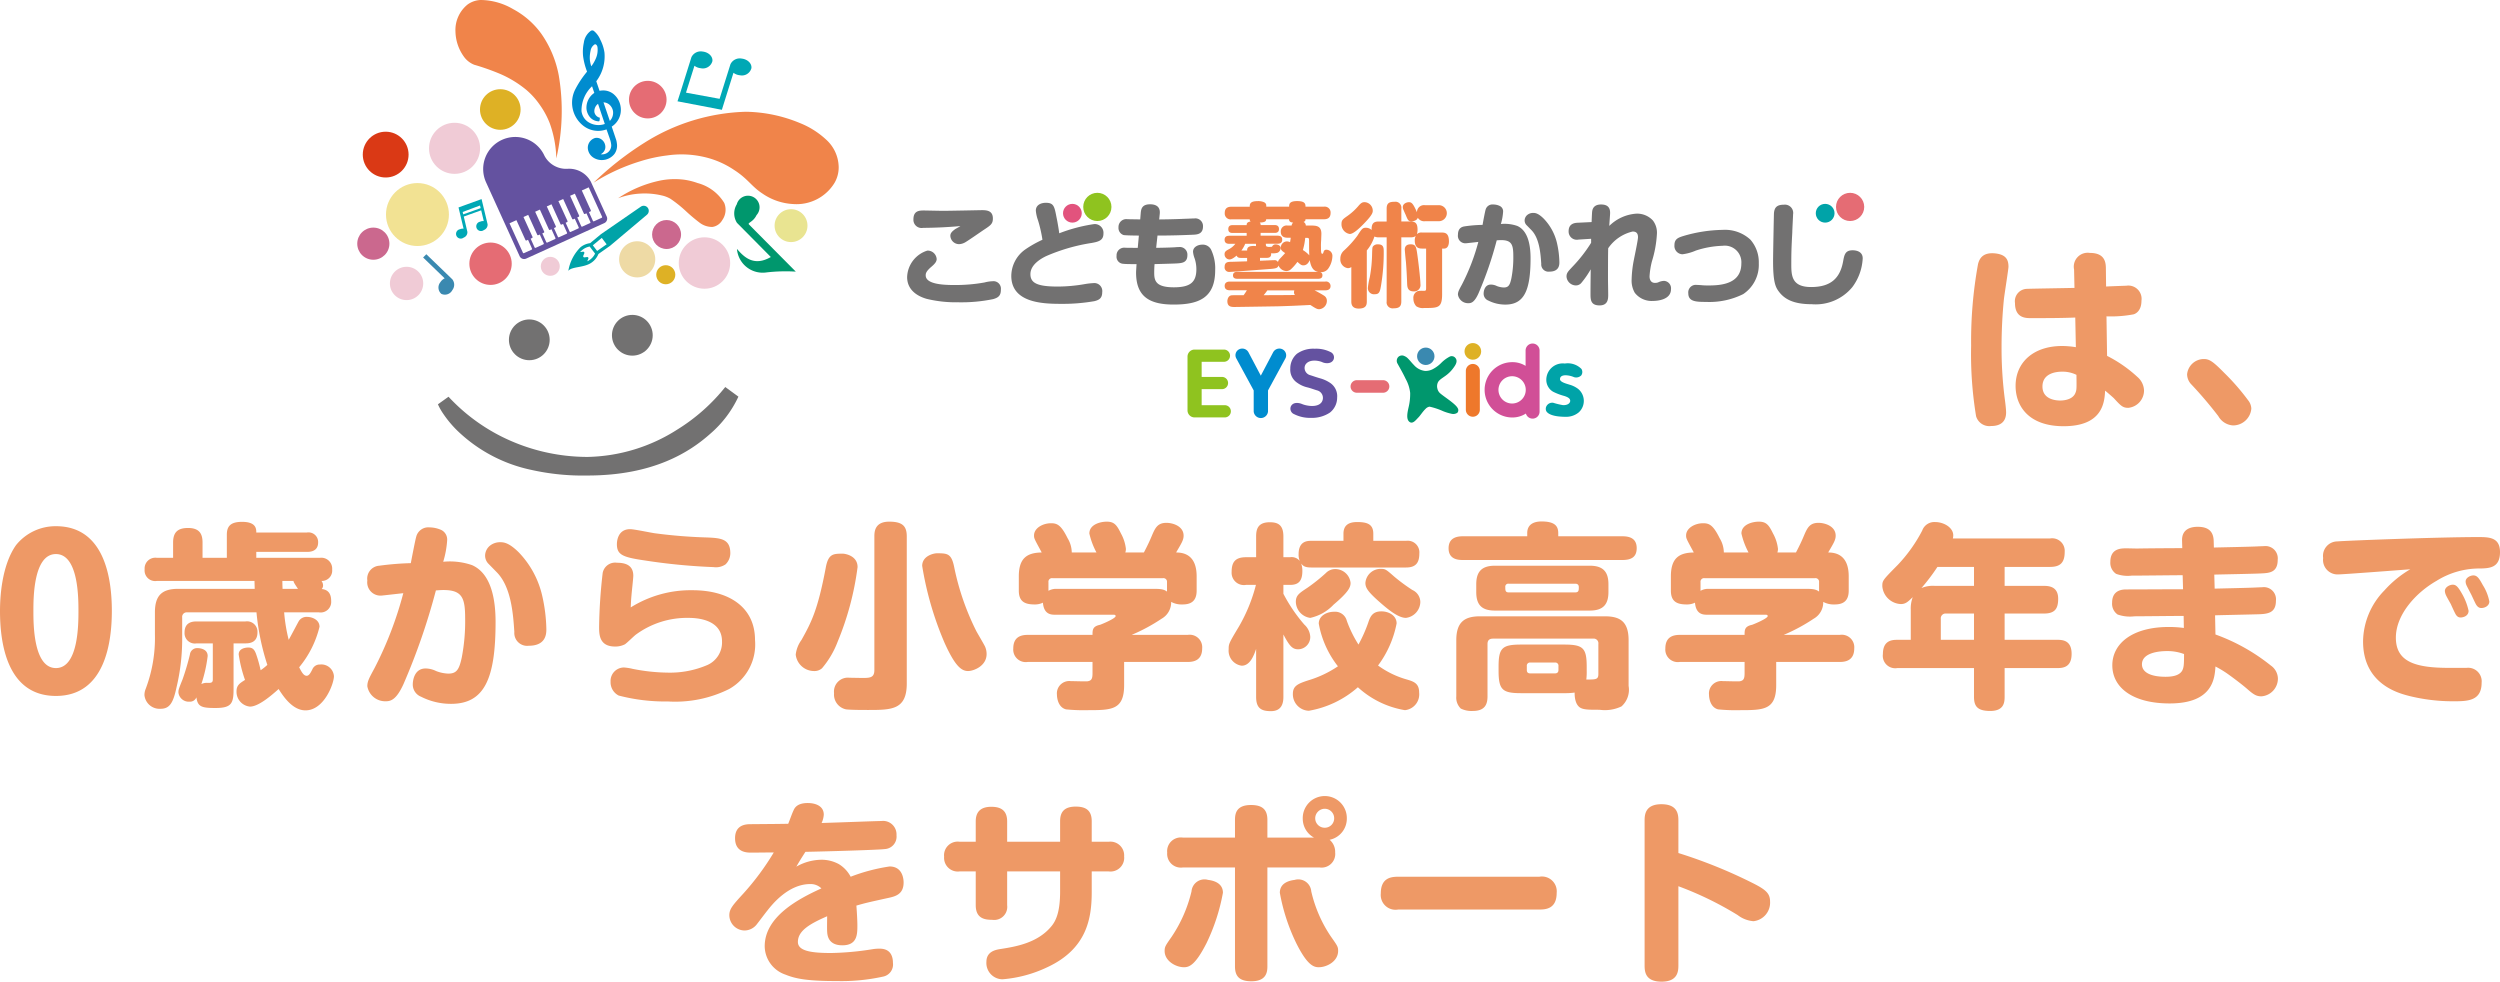 <svg xmlns="http://www.w3.org/2000/svg" width="253.04" height="99.36"><g data-name="Group 2944"><g data-name="Group 2943"><path data-name="Path 4336" d="M209.97 29.14c-.78.02-4.66.08-4.88.1a1.252 1.252 0 00-1.14 1.44c0 1.52 1.1 1.52 1.6 1.52 1.4 0 3.1 0 4.5-.06l.06 3a9.2 9.2 0 00-1.38-.12c-2.92 0-4.72 1.66-4.72 4.04 0 2.02 1.3 4.08 4.86 4.08 4 0 4.14-2.48 4.2-3.6.16.12.82.7.88.76.7.76.9.98 1.46.98a1.765 1.765 0 001.6-1.76 1.887 1.887 0 00-.66-1.36 13.469 13.469 0 00-3.08-2.14l-.06-4a12.315 12.315 0 002.72-.2c.26-.06.82-.38.82-1.38a1.342 1.342 0 00-1.54-1.52c-.08 0-1.72.06-2.04.08l-.02-1.72c0-.62-.02-1.68-1.62-1.68a1.408 1.408 0 00-1.6 1.68zm.2 8.8c.02 1.4.02 1.52-.1 1.82-.26.68-1.14.78-1.54.78-.3 0-1.8-.04-1.8-1.42 0-1.4 1.5-1.5 1.98-1.5a3.16 3.16 0 011.46.32zm-8.12-12.28c-1.36-.18-1.7.52-1.84 1.06a43.4 43.4 0 00-.7 8.26 38.718 38.718 0 00.5 7.14 1.393 1.393 0 001.52 1c.94 0 1.52-.42 1.52-1.38 0-.24-.06-.82-.12-1.26a40.187 40.187 0 01-.34-5.36c0-1.62.08-3.26.24-4.86.06-.52.46-3.02.46-3.26 0-.72-.26-1.2-1.24-1.34zm25.82 15.7a1.422 1.422 0 00-.32-.84 23.125 23.125 0 00-2.42-2.78c-1.18-1.2-1.52-1.4-2.08-1.4a1.709 1.709 0 00-1.68 1.54 1.5 1.5 0 00.46 1.06 41.631 41.631 0 012.7 3.18 1.84 1.84 0 001.48.94 1.856 1.856 0 001.86-1.7zM5.66 53.26a5.131 5.131 0 00-4.04 1.92C.14 57.28 0 60.56 0 61.84c0 3.02.6 8.6 5.66 8.6 5.04 0 5.66-5.58 5.66-8.6 0-3.14-.66-8.58-5.66-8.58zm0 2.82c2.28 0 2.28 4.46 2.28 5.76 0 1.32 0 5.78-2.28 5.78s-2.28-4.46-2.28-5.78c0-1.3 0-5.76 2.28-5.76zm26.62 5.9a1.068 1.068 0 001.24-1.14c0-.5-.12-1.14-.96-1.22a.522.522 0 00.14-.38.78.78 0 00-.16-.44 1.048 1.048 0 001.08-1.16 1.1 1.1 0 00-1.24-1.18h-6.44v-.6h5.12c.26 0 1.14 0 1.14-.96a.975.975 0 00-1.14-1h-5.12c0-.36 0-1.08-1.44-1.08-1.16 0-1.54.44-1.54 1.3v2.34H20.5v-1.54c0-.74-.2-1.48-1.46-1.48-1.02 0-1.52.4-1.52 1.48v1.54h-1.64a1.085 1.085 0 00-1.24 1.16 1.073 1.073 0 001.24 1.18h9.88c0 .12.02.7.02.8h-7.74c-1.62 0-2.36.64-2.36 2.38v2.24a14.534 14.534 0 01-.94 5.52 1.63 1.63 0 00-.12.62 1.537 1.537 0 001.64 1.38c.94 0 1.28-.66 1.6-2.14a21.181 21.181 0 00.58-5.14V62.5a.459.459 0 01.5-.52h7.02a24.488 24.488 0 001.1 5.32 5.953 5.953 0 01-.68.54 13.5 13.5 0 00-.46-1.64c-.16-.44-.34-.66-.78-.66-.26 0-.98.08-.98.7a13.445 13.445 0 00.64 2.58c-.54.34-.86.54-.86 1.16a1.505 1.505 0 001.36 1.54c.84 0 2.1-1.06 2.9-1.78.46.72 1.4 2.16 2.72 2.16 1.88 0 2.88-2.7 2.88-3.46a1.277 1.277 0 00-1.42-1.18.794.794 0 00-.76.48c-.18.36-.34.66-.58.66-.32 0-.52-.4-.76-.86a10.181 10.181 0 002.06-4.1c0-.74-.8-1-1.24-1a.927.927 0 00-.84.4c-.08.12-.86 1.62-1.04 1.92a17.017 17.017 0 01-.46-2.78zM29.7 58.8c.04.14.04.18.46.8H28.6c-.02-.54-.02-.64-.02-.8zm-6.06 6.32h1.2c.44 0 1.22-.08 1.22-1.12a1.055 1.055 0 00-1.22-1.1H19.9c-.4 0-1.22.06-1.22 1.12a1.044 1.044 0 001.22 1.1h1.64v3.66c0 .34-.2.34-.5.34a1.222 1.222 0 00-.66.12 14.36 14.36 0 00.64-2.84c0-.78-.92-.8-1.02-.8a.735.735 0 00-.78.66 25.8 25.8 0 01-.74 2.5c-.42 1.04-.42 1.08-.42 1.34a1.055 1.055 0 001.14.92.692.692 0 00.68-.44c.12.98.58 1.08 1.94 1.08 1.6 0 1.82-.46 1.82-1.88zM41.58 57a29.151 29.151 0 00-3.2.26 1.311 1.311 0 00-1.2 1.5 1.341 1.341 0 001.46 1.52c.06 0 1.44-.16 2.18-.24a36.885 36.885 0 01-2.92 7.6c-.54 1-.72 1.32-.72 1.82a1.836 1.836 0 001.86 1.52c.52 0 1.08-.16 1.8-1.74a65.548 65.548 0 003.28-9.48c.28-.02.52-.04.76-.04 1.9 0 2.2.8 2.2 2.84a19.373 19.373 0 01-.34 3.98c-.26 1.22-.52 1.64-1.36 1.64a3.75 3.75 0 01-1.24-.26 2.458 2.458 0 00-1.06-.26c-1.22 0-1.3 1.38-1.3 1.58a1.324 1.324 0 00.84 1.28 6.669 6.669 0 003.04.72c3.38 0 4.5-2.56 4.5-8.28 0-2.04-.34-4.86-2.38-5.76a6.875 6.875 0 00-2.92-.34 9.536 9.536 0 00.4-2.18 1.076 1.076 0 00-.6-1.04 3 3 0 00-1.18-.26 1.265 1.265 0 00-1.36.98c-.08.24-.46 2.22-.54 2.64zm8.7.92c1.48 1.5 1.66 4.28 1.78 6.04a1.3 1.3 0 001.46 1.4c1.78 0 1.78-1.26 1.78-1.68a16.4 16.4 0 00-.42-3.38 9.313 9.313 0 00-2.4-4.42c-.98-.96-1.5-1-1.86-1a1.636 1.636 0 00-.96.3 1.33 1.33 0 00-.56 1.04 1.182 1.182 0 00.3.8zM73.92 56c0-1.46-.96-1.54-2.36-1.6a50.919 50.919 0 01-5.24-.42c-.36-.04-2.12-.42-2.54-.42-1.32 0-1.34 1.36-1.34 1.52 0 1.08.6 1.32 2.78 1.64a60.08 60.08 0 007 .68 1.713 1.713 0 001.22-.28 1.579 1.579 0 00.48-1.12zm-10.08 5.48c.02-.34.02-.64.08-1.26.02-.3.18-1.7.18-1.94 0-.86-.5-1.32-1.64-1.32A1.286 1.286 0 0061 58a52.2 52.2 0 00-.36 5.44c0 .76 0 2 1.62 2a2.141 2.141 0 00.98-.22c.18-.1.94-.86 1.14-1a8.746 8.746 0 015.32-1.68c.68 0 3.38.08 3.38 2.38a2.5 2.5 0 01-1.46 2.38 9.588 9.588 0 01-4.08.78 18.862 18.862 0 01-3.5-.38 5.407 5.407 0 00-.88-.14A1.363 1.363 0 0061.8 69a1.509 1.509 0 00.82 1.4 18.687 18.687 0 005 .6 12.234 12.234 0 006.18-1.26 5.172 5.172 0 002.62-4.96c0-3.3-2.6-5.04-6.34-5.04a11.449 11.449 0 00-6.24 1.74zm27.94-7.18c0-1.04-.42-1.5-1.78-1.5-1.46 0-1.5 1.02-1.5 1.5v13.52c0 .76-.42.8-1.18.8-.18 0-1.12-.02-1.32-.02a1.407 1.407 0 00-1.58 1.56 1.528 1.528 0 001.22 1.64c.54.06 1.7.06 2.24.06 2.38 0 3.9-.02 3.9-2.68zm3.06 1.7c-.34 0-1.5.26-1.5 1.28a32.934 32.934 0 002.28 7.82c1 2.2 1.64 2.82 2.36 2.82.56 0 1.88-.5 1.88-1.72a1.855 1.855 0 00-.16-.76c-.1-.22-.74-1.3-.88-1.56a25.936 25.936 0 01-2.22-6.38c-.28-1.46-.66-1.5-1.76-1.5zm-9.52.04c-.98 0-1.48 0-1.74 1.42-.8 4.24-1.44 5.5-2.46 7.32a3.1 3.1 0 00-.58 1.48 1.873 1.873 0 001.86 1.66 1.144 1.144 0 00.8-.28 9.129 9.129 0 001.58-2.68 29.547 29.547 0 002.02-7.56c0-1.2-1.34-1.36-1.48-1.36zm23.16-.12a2.842 2.842 0 00-.42-1.44c-.66-1.34-1.06-1.52-1.68-1.52-.82 0-1.72.48-1.72 1.24 0 .3.04.36.78 1.72-1.5.02-2.32.58-2.32 2.42v1.44c0 1.12.62 1.4 1.6 1.4a1.856 1.856 0 00.84-.18c.1 1.22.86 1.22 1.26 1.22h5.86c.1 0 .24 0 .24.14 0 .24-1.4.82-1.58.88-.76.16-.76.52-.76 1.02h-6.56c-.68 0-1.46.2-1.46 1.38a1.265 1.265 0 001.46 1.36h6.56v1.14c0 .56-.1.76-.52.82-.24.02-1.42-.02-1.68-.02a1.253 1.253 0 00-1.4 1.38c0 .32.12 1.28.92 1.48a17.985 17.985 0 002.26.08c2.38 0 3.62-.04 3.62-2.54V67h6.44c.58 0 1.46-.14 1.46-1.38a1.267 1.267 0 00-1.46-1.36h-5.68a18.135 18.135 0 003.04-1.64 1.9 1.9 0 00.96-1.7 2.2 2.2 0 001.14.26c.7 0 1.44-.2 1.44-1.4v-1.44c0-2.16-1.28-2.42-2.08-2.42.54-.92.76-1.26.76-1.7 0-.96-1.08-1.3-1.74-1.3-.9 0-1.14.52-1.48 1.32-.2.48-.42.96-.8 1.68h-1.88a1.188 1.188 0 00.06-.36 4.136 4.136 0 00-.5-1.56c-.42-.86-.68-1.2-1.44-1.2-.64 0-1.76.28-1.76 1.2a7.6 7.6 0 00.72 1.92zm-2.36 3a.358.358 0 01.4-.4h11.18a.365.365 0 01.42.4v.96c-.34-.26-.7-.28-1.46-.28h-9.82a1.588 1.588 0 00-.72.2zm31.38 6.32a12.18 12.18 0 01-1.18-2.4 1.221 1.221 0 00-1.3-.92c-.72 0-1.54.4-1.54 1.2a9.77 9.77 0 001.94 4.32 10.884 10.884 0 01-3 1.42c-1.04.34-1.56.56-1.56 1.36a1.668 1.668 0 001.62 1.72 10.088 10.088 0 004.96-2.38 9.307 9.307 0 004.76 2.32 1.609 1.609 0 001.44-1.78c0-.94-.54-1.12-1.3-1.34a9.144 9.144 0 01-2.86-1.4 10.445 10.445 0 001.88-4.26c0-.8-.8-1.22-1.54-1.22-.92 0-1.14.56-1.34 1.16a14.656 14.656 0 01-.98 2.2zm-4.78-10.5c-.42 0-1.28.04-1.28 1.36a1.571 1.571 0 00.12.68 1.051 1.051 0 00-.98-.38h-.68v-2.1c0-1.18-.56-1.44-1.38-1.44-1.2 0-1.38.7-1.38 1.44v2.1h-1.02c-1.12 0-1.46.52-1.46 1.5a1.245 1.245 0 001.46 1.3h1a16.536 16.536 0 01-1.7 4.18c-1.04 1.74-1.06 1.78-1.06 2.34a1.532 1.532 0 001.32 1.66c.84 0 1.22-1 1.46-1.7v4.86c0 1.16.54 1.44 1.5 1.44 1.1 0 1.26-.82 1.26-1.44v-6.32c.62 1.18.92 1.5 1.5 1.5a1.246 1.246 0 001.22-1.26 1.8 1.8 0 00-.6-1.24 15.993 15.993 0 01-2.12-3.12v-.9h.68c.84 0 1.24-.38 1.24-1.42a2.2 2.2 0 00-.12-.74c.18.22.34.4 1.02.4h9.6c1 0 1.34-.5 1.34-1.42a1.181 1.181 0 00-1.34-1.28H139v-.72c0-.98-.64-1.18-1.64-1.18-.9 0-1.38.36-1.38 1.18v.72zm7.1 2.84A1.544 1.544 0 00138.2 59c0 .48.24.86 1.26 1.78.86.76 2 1.76 2.84 1.76a1.659 1.659 0 001.46-1.6 1.347 1.347 0 00-.8-1.22 18.3 18.3 0 01-1.82-1.34c-.82-.72-.92-.8-1.32-.8zM136.7 59a1.555 1.555 0 00-1.58-1.4 1.311 1.311 0 00-.92.4 17.627 17.627 0 01-1.88 1.5c-.82.54-1.16.76-1.16 1.42a1.678 1.678 0 001.46 1.62 4.613 4.613 0 002.36-1.34c1.54-1.3 1.72-1.78 1.72-2.2zm21.62 11.16a7.016 7.016 0 001.06-.06c0 .12-.04 1.1.52 1.5.36.24.9.24 2 .24a3.9 3.9 0 002.22-.34 2.255 2.255 0 00.72-2.08V64.8c0-1.94-.92-2.42-2.42-2.42h-12.6c-1.5 0-2.42.5-2.42 2.42v5.68a1.537 1.537 0 00.46 1.24 2.473 2.473 0 001.22.24c1.24 0 1.48-.7 1.48-1.48v-5.3c0-.4.22-.54.56-.54h10.12a.477.477 0 01.54.54v3.04c0 .56-.24.56-1.22.56a6.386 6.386 0 00.04-.9v-.38c0-1.9-.34-2.26-2.28-2.26h-4.36c-1.94 0-2.28.36-2.28 2.26v.38c0 1.94.38 2.28 2.28 2.28zm-.58-2.34c0 .22-.12.34-.36.34h-2.48c-.26 0-.36-.12-.36-.34v-.4a.318.318 0 01.36-.36h2.48a.318.318 0 01.36.36zm5.06-8.68c0-1.2-.48-1.88-1.88-1.88h-9.62c-1.36 0-1.88.64-1.88 1.88v.78c0 1.24.5 1.88 1.88 1.88h9.62c1.38 0 1.88-.66 1.88-1.88zm-10.1.82c-.34 0-.34-.22-.34-.54a.3.3 0 01.34-.34h6.74c.24 0 .36.12.36.34 0 .32 0 .54-.36.54zm5.02-5.68v-.32c0-.74-.38-1.18-1.7-1.18-.66 0-1.44.22-1.44 1.18v.32h-6.52c-.8 0-1.44.28-1.44 1.22 0 1.16 1.04 1.18 1.44 1.18h16.16c.92 0 1.44-.32 1.44-1.2 0-.98-.7-1.2-1.44-1.2zm16.76 1.64a2.842 2.842 0 00-.42-1.44c-.66-1.34-1.06-1.52-1.68-1.52-.82 0-1.72.48-1.72 1.24 0 .3.04.36.78 1.72-1.5.02-2.32.58-2.32 2.42v1.44c0 1.12.62 1.4 1.6 1.4a1.856 1.856 0 00.84-.18c.1 1.22.86 1.22 1.26 1.22h5.86c.1 0 .24 0 .24.14 0 .24-1.4.82-1.58.88-.76.16-.76.52-.76 1.02h-6.56c-.68 0-1.46.2-1.46 1.38a1.265 1.265 0 001.46 1.36h6.56v1.14c0 .56-.1.76-.52.82-.24.02-1.42-.02-1.68-.02a1.253 1.253 0 00-1.4 1.38c0 .32.12 1.28.92 1.48a17.986 17.986 0 002.26.08c2.38 0 3.62-.04 3.62-2.54V67h6.44c.58 0 1.46-.14 1.46-1.38a1.267 1.267 0 00-1.46-1.36h-5.68a18.135 18.135 0 003.04-1.64 1.9 1.9 0 00.96-1.7 2.2 2.2 0 001.14.26c.7 0 1.44-.2 1.44-1.4v-1.44c0-2.16-1.28-2.42-2.08-2.42.54-.92.76-1.26.76-1.7 0-.96-1.08-1.3-1.74-1.3-.9 0-1.14.52-1.48 1.32-.2.48-.42.96-.8 1.68h-1.88a1.188 1.188 0 00.06-.36 4.136 4.136 0 00-.5-1.56c-.42-.86-.68-1.2-1.44-1.2-.64 0-1.76.28-1.76 1.2a7.6 7.6 0 00.72 1.92zm-2.36 3a.358.358 0 01.4-.4h11.18a.365.365 0 01.42.4v.96c-.34-.26-.7-.28-1.46-.28h-9.82a1.588 1.588 0 00-.72.2zm25.54-4.42a1.253 1.253 0 00.04-.32c0-.76-.92-1.34-1.84-1.34a1.3 1.3 0 00-1.3.86 15.264 15.264 0 01-2.46 3.46c-1.56 1.58-1.58 1.6-1.58 2.18a1.964 1.964 0 001.88 1.8c.5 0 .74-.26 1.2-.7a3.251 3.251 0 00-.2 1.28v3.04h-1.36c-.54 0-1.46.06-1.46 1.44a1.26 1.26 0 001.46 1.42h7.76v2.9c0 .94.32 1.44 1.64 1.44 1.38 0 1.46-.84 1.46-1.44v-2.9h5.32c.6 0 1.46-.08 1.46-1.44 0-1.38-.92-1.42-1.46-1.42h-5.32V62.1h3.98c1.12 0 1.44-.5 1.44-1.5 0-1.2-.88-1.3-1.44-1.3h-3.98v-1.92h4.6c1.02 0 1.48-.42 1.48-1.52a1.274 1.274 0 00-1.48-1.36zm2.14 2.88v1.92h-3.96a2.985 2.985 0 00-1.36.22 20.06 20.06 0 001.62-2.14zm-3.36 7.38v-2.12a.486.486 0 01.54-.54h2.82v2.66zm27.68-6.6c.68-.02 4-.08 4.74-.12.82-.04 1.68-.08 1.68-1.38a1.243 1.243 0 00-1.4-1.38c-.14 0-.54.02-.58.02-.64.04-3.78.1-4.48.12l-.02-.7c-.04-1.14-.8-1.4-1.62-1.4-.58 0-1.62.16-1.58 1.4l.02.76c-.66 0-3.82.02-4.54.04-.16 0-.92-.02-1.1-.02-.56 0-1.64 0-1.64 1.38a1.338 1.338 0 00.58 1.2 3.406 3.406 0 001.6.18h.48c.68 0 3.92-.04 4.66-.04l.04 1.42c-1.6 0-4.16.02-5.76.02-.82 0-1.42.36-1.42 1.34a1.321 1.321 0 00.56 1.2 3.766 3.766 0 001.7.18c.72 0 4.18-.04 4.98-.04l.02 1.22a11.257 11.257 0 00-1.52-.1c-3.7 0-5.72 1.68-5.72 3.88 0 2.24 2.04 3.86 5.8 3.86 4.4 0 4.56-2.56 4.64-3.74a11.026 11.026 0 011.14.68c.88.62 1.74 1.3 2.08 1.6.68.6.96.74 1.44.74a1.8 1.8 0 001.66-1.82 1.651 1.651 0 00-.72-1.3 19.453 19.453 0 00-5.6-3.14l-.04-1.94c.6-.02 3.5-.08 4.14-.1 1.14-.02 2.02-.08 2.02-1.38a1.229 1.229 0 00-1.4-1.36c-.14 0-.48.02-.56.02-.6.04-3.58.1-4.24.12zm-3.06 8.04c0 1.06-.02 1.38-.2 1.7-.32.52-1.08.6-1.68.6-1.44 0-2.38-.42-2.38-1.26 0-1.26 1.98-1.34 2.52-1.34a4.758 4.758 0 011.74.3zm22.9-8.58a10.864 10.864 0 00-2.62 2.14 7.5 7.5 0 00-2.16 5.16c0 4.32 3.58 5.24 4.66 5.52a18.332 18.332 0 004.44.54c1.44 0 2.9 0 2.9-1.88a1.37 1.37 0 00-1.54-1.5h-1.72c-3.36 0-5.42-.56-5.42-3.06 0-2.34 2.04-4.56 4.1-5.74a8.2 8.2 0 014.22-1.26c1.14 0 2.22-.04 2.22-1.66 0-1.52-1.14-1.52-2.24-1.52-3.88 0-13.38.36-14.22.44a1.461 1.461 0 00-1.44 1.68 1.467 1.467 0 001.52 1.66c.52 0 6.24-.44 7.3-.52zm4.1 3.52c.06.14.36.8.44.94.2.42.46.42.56.42.24 0 .8-.14.8-.68a5.99 5.99 0 00-.64-1.68c-.42-.74-.62-.96-.96-.96-.3 0-.8.24-.8.64a1.208 1.208 0 00.12.44c.06.14.4.74.48.88zm2.08-.94c.06.12.36.78.44.92.22.42.48.42.58.42.34 0 .8-.22.8-.66a4.718 4.718 0 00-.66-1.66c-.36-.66-.56-.98-.96-.98-.28 0-.78.22-.78.62a.983.983 0 00.08.36c.06.14.42.82.5.98zM79.78 83.38c-1.18.02-1.44.02-3.78.04-.44 0-1.6.02-1.6 1.42 0 1.46 1.22 1.46 1.66 1.46.32 0 1.9-.02 2.26-.02a26.465 26.465 0 01-3.08 4.16c-1.08 1.18-1.42 1.56-1.42 2.2a1.561 1.561 0 001.52 1.54 1.579 1.579 0 001.24-.6c.16-.2.88-1.16 1.06-1.38.5-.64 2.14-2.72 4.38-2.72a1.554 1.554 0 011.12.44c-2.34 1.06-5.74 2.86-5.74 5.86a3.073 3.073 0 002.08 2.86c1.08.44 2.28.66 5.28.66a19.58 19.58 0 004.66-.46 1.248 1.248 0 00.96-1.38c0-.74-.3-1.44-1.34-1.44a4.227 4.227 0 00-.76.06 28.978 28.978 0 01-4.16.38c-2.06 0-3.36-.22-3.36-1.12 0-1.14 1.22-1.84 2.96-2.6 0 .42-.02 1.12 0 1.54.02.32.06 1.4 1.54 1.4 1.52 0 1.52-1.12 1.52-2.04 0-.4-.04-1.2-.1-1.98.92-.26.98-.28 3.16-.76.76-.16 1.62-.36 1.62-1.58 0-.26-.06-1.62-1.42-1.62a18.41 18.41 0 00-3.94 1.04 3.251 3.251 0 00-1.2-1.28 3.656 3.656 0 00-1.76-.44 5.248 5.248 0 00-2.54.7c.34-.58.36-.62.92-1.5 2.12-.04 7.54-.2 8.02-.28a1.26 1.26 0 001.2-1.4 1.363 1.363 0 00-1.54-1.44c-.44 0-4.02.14-6.04.2a2.4 2.4 0 00.22-.84c0-.92-.9-1.18-1.62-1.18-1.04 0-1.32.46-1.44.74-.18.38-.38.98-.54 1.36zm27.52 1.82h-5.36v-2.06c0-1.1-.62-1.48-1.6-1.48-1.28 0-1.58.72-1.58 1.48v2.06h-1.62a1.381 1.381 0 00-1.58 1.52 1.385 1.385 0 001.58 1.48h1.62v3.42c0 1.34.9 1.48 1.66 1.48a1.326 1.326 0 001.52-1.48V88.2h5.36v2.04c0 1.98-.38 2.94-.92 3.56-1.4 1.66-3.6 2.02-5.14 2.26-.5.08-1.4.26-1.4 1.3a1.65 1.65 0 001.62 1.76A12.912 12.912 0 00106 97.9c4-1.86 4.5-4.92 4.5-7.62V88.2h1.7a1.389 1.389 0 001.58-1.52 1.392 1.392 0 00-1.58-1.48h-1.7v-2.08c0-1.12-.62-1.48-1.62-1.48-1.3 0-1.58.7-1.58 1.48zm17.7-.42h-5.26a1.388 1.388 0 00-1.6 1.52 1.389 1.389 0 001.6 1.5H125v10.02c0 1.02.48 1.5 1.66 1.5 1.48 0 1.62-.88 1.62-1.5V87.8h5.28a1.381 1.381 0 001.58-1.52 1.6 1.6 0 00-.56-1.28 2.182 2.182 0 001.74-2.14 2.231 2.231 0 10-4.46.02 2.176 2.176 0 001.14 1.9h-4.72v-1.8c0-1.08-.56-1.5-1.66-1.5-1.48 0-1.62.86-1.62 1.5zm10.04-1.96a.948.948 0 01-.96.96.96.96 0 01-.96-.96.973.973 0 01.96-.96.96.96 0 01.96.96zm-12.76 6.24a1.317 1.317 0 00-1.68 1.16 14.013 14.013 0 01-2 4.58c-.64.92-.72 1.02-.72 1.46 0 1 1.12 1.64 1.96 1.64.54 0 1.16-.24 2.28-2.44a19.845 19.845 0 001.66-5.1c0-1-.98-1.24-1.5-1.3zm8.76 0c-.28.04-1.5.18-1.5 1.3a19.508 19.508 0 001.66 5.1c1.1 2.2 1.74 2.44 2.28 2.44.8 0 1.96-.58 1.96-1.66 0-.42-.08-.52-.74-1.46a13.587 13.587 0 01-1.98-4.56 1.316 1.316 0 00-1.68-1.16zm24.76 3c.64 0 1.76-.06 1.76-1.68a1.5 1.5 0 00-1.76-1.64h-14.28c-.7 0-1.76.1-1.76 1.68a1.5 1.5 0 001.76 1.64zm14.08-2.36a33.935 33.935 0 016 2.92 3.01 3.01 0 001.6.62 1.887 1.887 0 001.68-1.98c0-.8-.38-1.18-1.68-1.84a49.988 49.988 0 00-7.6-3.08v-3.28c0-.64-.08-1.66-1.72-1.66-1.66 0-1.7 1.1-1.7 1.66V97.7c0 .64.06 1.66 1.72 1.66s1.7-1.08 1.7-1.66z" fill="#e96"/><g transform="translate(36.16 -.001)"><g data-name="Group 297"><g data-name="Group 295"><g data-name="Group 292"><path data-name="Path 4254" d="M64.354 30.279a15.872 15.872 0 01-3.538.318 12.548 12.548 0 01-3.152-.339c-.407-.114-2.008-.589-2.008-2.212a2.91 2.91 0 012.049-2.681.917.917 0 01.941.852c0 .271-.2.5-.534.784-.555.475-.576.691-.576.873 0 .928 1.915.975 2.915.975a16.546 16.546 0 003.038-.258 3.627 3.627 0 01.792-.123.758.758 0 01.864.839c.005.586-.223.815-.791.972zm-7.085-7.214a.826.826 0 01-.975-.873c0-.886.636-.886 1.068-.886.123 0 1.644.034 1.962.034.61 0 3.8-.068 3.911-.068.487 0 1.1.055 1.1.839 0 .555-.225.7-.975 1.191-.284.195-1.542 1.064-1.8 1.212a1.375 1.375 0 01-.636.2.887.887 0 01-.894-.839c0-.271.157-.441.5-.691.081-.047.441-.237.513-.3a45.973 45.973 0 01-3.774.181z" fill="#727171"/><path data-name="Path 4255" d="M74.599 22.68a.885.885 0 01.928.962c0 .691-.487.826-1.212.953a18.587 18.587 0 00-4.58 1.326c-.419.2-1.6.818-1.6 1.826 0 .907.7 1.258 2.767 1.258a16.11 16.11 0 002.788-.258 7.078 7.078 0 01.805-.089.808.808 0 01.907.919c0 .623-.331.792-.792.907a18.678 18.678 0 01-3.445.271c-1.86 0-4.966-.136-4.966-2.835a3.312 3.312 0 011.407-2.665 11.393 11.393 0 011.746-.987 13.686 13.686 0 00-.453-1.983 3.848 3.848 0 01-.216-.966c0-.589.547-.792 1.008-.792.805 0 .873.352 1.089 1.487.081.364.237 1.28.271 1.6a16.261 16.261 0 013.548-.934z" fill="#727171"/><path data-name="Path 4256" d="M80.862 25.084c.33 0 1.352-.021 1.915-.055.1-.013.284-.021.373-.021a.77.77 0 01.873.818c0 .771-.555.805-1.1.839-.352.021-1.907.059-2.224.068a11.23 11.23 0 00-.034.886c0 .818.182 1.462 1.987 1.462 1.691 0 2.28-.534 2.28-1.835a3.473 3.473 0 00-.169-1.068 2.531 2.531 0 01-.169-.691c0-.513.534-.725.941-.725a.941.941 0 01.928.6 4.4 4.4 0 01.373 1.983c0 2.822-1.678 3.483-4.207 3.483-2.5 0-3.8-.852-3.8-3.241 0-.136.013-.284.047-.852-.453 0-1.1 0-1.339-.034a.711.711 0 01-.682-.805.773.773 0 01.886-.818c.2 0 1.076.013 1.258.013l.114-1.246c-.339 0-1.339-.013-1.555-.055a.755.755 0 01-.508-.784.794.794 0 01.919-.818l1.28.021.047-.589c.034-.407.081-.941.953-.941.568 0 1.064.225.975.987l-.055.547c.169 0 1.441-.013 2.619-.068.148 0 .792-.034.928-.034a.775.775 0 01.886.818c0 .771-.61.805-.919.826a80.268 80.268 0 01-3.686.089z" fill="#727171"/><path data-name="Path 4257" d="M90.065 26.106h-.614c-.25 0-.373-.055-.441-.237-.407.339-.6.394-.737.394a.522.522 0 01-.487-.542c0-.25.169-.352.4-.475a1.977 1.977 0 00.691-.568h-.6c-.123 0-.487 0-.487-.407s.352-.407.487-.407h1.746v-.284h-1.407c-.127 0-.453 0-.453-.386s.284-.407.453-.407h1.407c0-.136 0-.3.411-.373a.206.206 0 01-.1-.216h-1.839a.594.594 0 01-.691-.636c0-.568.386-.636.691-.636h1.839c0-.237 0-.568.792-.568a1.433 1.433 0 01.682.123c.2.123.2.237.2.441h2.313c0-.237 0-.568.805-.568s.852.284.852.568h1.847a.593.593 0 01.691.636c0 .568-.4.636-.691.636h-1.85c0 .093 0 .195-.195.271a.422.422 0 01.229.364h.432c.6 0 1.144 0 1.144.839 0 .1-.021.534-.021.623a7.077 7.077 0 00-.021.716c0 .513.021.682.136.682.068 0 .1-.081.136-.216a.265.265 0 01.284-.195.62.62 0 01.6.682 2.285 2.285 0 01-.419 1.225.868.868 0 01-.852.352.31.31 0 01.263.33c0 .258-.169.352-.432.352h-8.154c-.136 0-.466 0-.466-.339s.271-.364.466-.364h8.152c-.352-.068-.7-.271-.852-1.191-.148.373-.386.534-.636.534-.195 0-.271-.055-.61-.352a4.724 4.724 0 01-.623.716.728.728 0 01-.487.216.914.914 0 01-.805-.568c-.068.263-.284.305-.792.352-.047 0-3.877.3-4.174.3a.452.452 0 01-.487-.508c0-.487.339-.5.576-.513.263 0 1.462-.047 1.7-.047v-.349zm6.826 3.28a10.617 10.617 0 01.966.542.6.6 0 01.284.521.851.851 0 01-.784.852c-.191 0-.352-.081-.886-.432-1.623.081-2.03.1-3.275.136-1.169.021-4.343.068-4.377.068-.318 0-.75 0-.75-.589 0-.169.081-.534.407-.589.114-.021 1.021-.013 1.237-.013a5.459 5.459 0 00.33-.5h-1.712c-.148 0-.534-.013-.534-.441s.407-.441.534-.441h9.648a.453.453 0 01.534.453c0 .432-.419.432-.534.432H96.89zm-5.928-4.707h-1.089a3.092 3.092 0 01-.386.682h.581c0-.182 0-.466.669-.466.089 0 .157.013.229.013v-.229zm.415 1.712c.2 0 1.2-.055 1.428-.055a.381.381 0 01.386.195.586.586 0 01.157-.3c.081-.093.487-.513.568-.614-.33-.216-.441-.318-.441-.534a.637.637 0 01.6-.648.728.728 0 01.339.081c.021-.136.047-.25.068-.453h-.318c-.237 0-.691-.047-.691-.623a.592.592 0 01.691-.61h.407a.482.482 0 01.157-.3c-.157-.013-.419-.047-.419-.339h-2.313c0 .237-.182.318-.657.339a.255.255 0 01.093.25h1.407c.136 0 .453.013.453.407s-.339.386-.453.386h-1.407v.284h1.7c.136 0 .487 0 .487.407s-.364.407-.487.407h-1.169c0 .157.013.237.068.271a.682.682 0 00.36.047c.157 0 .182 0 .229-.068a.356.356 0 01.339-.182c.216 0 .5.114.5.373a.534.534 0 01-.318.475 1.783 1.783 0 01-.648.047c.055.453-.3.466-.453.466h-.669v.288zm.737 3a4.919 4.919 0 01-.373.487c1.373 0 2.881-.013 3.165-.021a.414.414 0 01-.093-.271.643.643 0 01.034-.191h-2.733zm3.835-5.318a6.618 6.618 0 01-.237 1.237 3 3 0 01.648.534c-.021-.318-.021-1.055-.021-1.36 0-.339 0-.407-.216-.407h-.174z" fill="#f0844a"/><path data-name="Path 4258" d="M103.386 24.022a.96.96 0 01-.432-.081 4.1 4.1 0 01-.771 1.407v5.161c0 .364-.081.725-.818.725s-.75-.521-.75-.725V27.03a.6.6 0 01-.352.114.886.886 0 01-.758-.966 1.061 1.061 0 01.339-.792 10.606 10.606 0 001.373-1.508c.441-.691.534-.826.864-.826a.854.854 0 01.589.229c-.021-.669.216-.86.716-.86h.805v-1.298c0-.568.271-.7.805-.7a.607.607 0 01.682.7v1.292h.928c.555 0 .712.258.712.852a1.3 1.3 0 01-.068.441.621.621 0 01.521-.169h2c.352 0 .725.068.725.907 0 .169-.034.7-.475.716h-.216v4.606c0 1.407-.4 1.407-1.805 1.407a1.18 1.18 0 01-.818-.182 1.135 1.135 0 01-.284-.784.712.712 0 01.466-.75 2.246 2.246 0 01.521-.021c.284 0 .3-.021.3-.3v-3.977h-.364c-.284 0-.784 0-.784-.818a1.077 1.077 0 01.1-.475c-.081.068-.169.157-.534.157h-.928v6.483c0 .542-.25.7-.792.7a.609.609 0 01-.691-.7v-6.486zm-.6-2.72c0 .195 0 .419-.919 1.36-.364.373-1.021 1.021-1.407 1.021a.988.988 0 01-.839-1.008c0-.386.136-.487.555-.784a5.948 5.948 0 001.212-1.11c.25-.271.364-.318.589-.318a.865.865 0 01.808.838zm1.11 4.127a20.006 20.006 0 01-.258 3.377c-.114.691-.169.975-.636.975a.621.621 0 01-.712-.636 7.054 7.054 0 01.191-1.068 14.183 14.183 0 00.237-2.394c.021-.61.021-.682.136-.792a.6.6 0 01.475-.157c.536-.004.566.343.566.696zm5.546-4.661a.812.812 0 110 1.623h-1.36a.747.747 0 01-.737-.352c-.089.318-.534.364-.636.364-.33 0-.373-.123-.61-.7-.047-.081-.2-.453-.237-.534a.765.765 0 01-.034-.216c0-.33.373-.487.614-.487.271 0 .419.114.818 1.021a.714.714 0 01.826-.716zm-2.131 5.1c.182 1.339.3 2.551.3 2.89a.638.638 0 01-.678.737c-.636 0-.657-.466-.669-.818a46.95 46.95 0 00-.123-2.186 32.07 32.07 0 01-.114-1.212c0-.114 0-.547.576-.547.55-.002.584.243.707 1.137z" fill="#f0844a"/><path data-name="Path 4259" d="M114.199 21.254a.715.715 0 01.771-.555 1.507 1.507 0 01.669.148.6.6 0 01.339.589 5.578 5.578 0 01-.225 1.237 3.917 3.917 0 011.657.195c1.157.513 1.347 2.11 1.347 3.267 0 3.241-.636 4.695-2.551 4.695a3.8 3.8 0 01-1.723-.407.744.744 0 01-.475-.725c0-.114.047-.894.737-.894a1.416 1.416 0 01.6.148 2.1 2.1 0 00.7.148c.475 0 .623-.237.771-.928a10.9 10.9 0 00.195-2.258c0-1.157-.169-1.61-1.246-1.61-.136 0-.271.013-.432.021a36.815 36.815 0 01-1.85 5.378c-.407.9-.725.987-1.021.987a1.038 1.038 0 01-1.055-.864c0-.284.1-.466.407-1.03a21.06 21.06 0 001.657-4.309c-.419.047-1.2.136-1.237.136a.757.757 0 01-.826-.86c0-.725.466-.818.682-.852a13.791 13.791 0 011.813-.148c.034-.251.25-1.373.296-1.509zm4.127 1.508a.669.669 0 01-.169-.453.743.743 0 01.318-.589.929.929 0 01.547-.169c.2 0 .5.021 1.055.568a5.279 5.279 0 011.36 2.508 9.319 9.319 0 01.237 1.915c0 .237 0 .953-1.008.953a.733.733 0 01-.826-.792c-.068-1-.169-2.576-1.008-3.424z" fill="#727171"/><path data-name="Path 4260" d="M124.898 24.169l-1.28.081a.83.83 0 01-1.008-.852c0-.758.6-.839.919-.852l1.407-.068c.013-.225.034-1 .068-1.144.068-.373.33-.636.886-.636s.919.216.919.839c0 .148-.013.263-.081 1.246v.081a4.319 4.319 0 012.72-1.237 2.167 2.167 0 011.691.691 2.028 2.028 0 01.407 1.373 11.453 11.453 0 01-.508 2.775 7.9 7.9 0 00-.237 1.5c0 .1 0 .669.555.669a1.015 1.015 0 00.305-.047 1.465 1.465 0 01.61-.157.75.75 0 01.7.839c0 1.11-1.453 1.191-1.839 1.191a2.157 2.157 0 01-1.826-.826 2.457 2.457 0 01-.318-1.373 11.556 11.556 0 01.237-2.017c.068-.352.407-1.949.407-2.233 0-.487-.271-.576-.542-.576a4.127 4.127 0 00-2.474 1.691c-.021.568-.021 2.428-.021 3.131 0 .237.021 1.339.021 1.555 0 .4 0 1.1-.873 1.1-.919 0-.919-.6-.919-1.191 0-.826.013-1.644.021-2.462a9.021 9.021 0 01-.975 1.407.724.724 0 01-.521.225.966.966 0 01-.953-.894c0-.364.136-.5.61-1.008a14.435 14.435 0 001.881-2.415v-.4z" fill="#727171"/><path data-name="Path 4261" d="M135.579 28.839c.1 0 .419.021.547.034.225.021.441.021.657.021 1.246 0 3.309-.148 3.309-2.224a1.68 1.68 0 00-1.894-1.792 9.594 9.594 0 00-2.72.487 4.892 4.892 0 01-1.352.373.843.843 0 01-.805-.928c0-.61.373-.758.894-.919a14.7 14.7 0 013.991-.623 3.787 3.787 0 012.8.987 3.472 3.472 0 01.852 2.394 3.562 3.562 0 01-1.576 3.119 7.7 7.7 0 01-3.767.792c-1.021 0-1.792-.034-1.792-.873a.762.762 0 01.856-.848z" fill="#727171"/><path data-name="Path 4262" d="M145.329 21.695c0 .114-.081 1.6-.081 1.826-.081 1.521-.1 2.017-.1 3.22 0 1.169.047 2.313 2.008 2.313 2.03 0 2.928-.932 3.233-2.576.123-.669.2-1.144.966-1.144.169 0 1.021.021 1.021.818a5.284 5.284 0 01-1.055 2.915 4.809 4.809 0 01-4.106 1.725c-1.881 0-2.788-.534-3.356-1.318-.318-.432-.555-.966-.555-3.038 0-.737.081-4.75.089-4.864.047-.487.216-.852 1-.852a.84.84 0 01.936.975z" fill="#727171"/></g><g data-name="Group 293" transform="translate(71.434 19.517)"><circle data-name="Ellipse 108" cx=".949" cy=".949" r=".949" transform="translate(0 1.119)" fill="#e2537d"/><circle data-name="Ellipse 109" cx="1.428" cy="1.428" r="1.428" transform="translate(2.047)" fill="#8fc31f"/></g><g data-name="Group 294" transform="translate(147.626 19.517)"><circle data-name="Ellipse 110" cx=".949" cy=".949" r=".949" transform="translate(0 1.119)" fill="#00a3a8"/><circle data-name="Ellipse 111" cx="1.428" cy="1.428" r="1.428" transform="translate(2.047)" fill="#e56c74"/></g></g><g data-name="Group 296" transform="translate(84.035 34.724)"><path data-name="Path 4263" d="M1.432 6.288V4.665h2.055a.617.617 0 00.619-.619.617.617 0 00-.619-.619H1.432v-1.53h2.254a.617.617 0 00.619-.619.617.617 0 00-.619-.619H.716A.715.715 0 000 1.375v5.436a.715.715 0 00.716.716H3.77a.617.617 0 00.619-.619.617.617 0 00-.619-.619H1.431z" fill="#8fc31f"/><path data-name="Path 4264" d="M9.61.631a.711.711 0 00-.945.309L7.419 3.3 6.173.94a.713.713 0 00-.945-.309.666.666 0 00-.292.919l1.763 3.246v2.127a.727.727 0 001.449 0V4.796L9.911 1.55A.679.679 0 009.61.631z" fill="#008ccf"/><path data-name="Path 4265" d="M13.123 4.792a.782.782 0 01.449 1.195c-.428.593-1.559.36-1.962.191-.318-.136-.9-.242-1.144.22a.6.6 0 00.33.8 3.537 3.537 0 001.7.373 3.261 3.261 0 001.924-.538 1.92 1.92 0 00.725-1.508 1.617 1.617 0 00-.8-1.551 3.4 3.4 0 00-.907-.4c-.386-.11-.661-.208-.983-.314a.768.768 0 01-.6-.653.673.673 0 01.093-.436c.4-.593 1.39-.381 1.7-.233.3.14.9.191 1.123-.242A.583.583 0 0014.5.921a3.233 3.233 0 00-1.623-.347 2.86 2.86 0 00-1.8.508 1.954 1.954 0 00-.674 1.508 1.579 1.579 0 00.7 1.428 2.822 2.822 0 001.025.466c.384.096.711.228.995.308z" fill="#6452a0"/><path data-name="Path 4266" d="M19.792 5.029H17.14a.637.637 0 01-.636-.636.637.637 0 01.636-.636h2.652a.637.637 0 01.636.636.64.64 0 01-.636.636z" fill="#e56c74"/><path data-name="Path 4267" d="M29.588 2.822V6.75a.709.709 0 01-.708.708.709.709 0 01-.708-.708V2.822a.709.709 0 01.708-.708.709.709 0 01.708.708z" fill="#ee782b"/><path data-name="Path 4268" d="M22.537 5.05a3.713 3.713 0 00-.453-1.415c-.318-.674-.686-1.288-.809-1.525a.568.568 0 01.055-.7.541.541 0 01.636-.089 1.031 1.031 0 01.3.195c.271.263.453.517.644.7a1.766 1.766 0 001.14.606 1.607 1.607 0 00.877-.237 3.349 3.349 0 00.767-.589 3.541 3.541 0 01.843-.623.47.47 0 01.547.1c.356.373-.013.83-.229 1.123a3.388 3.388 0 01-.7.686c-.343.258-.686.432-.814.708a.924.924 0 00-.047.627.864.864 0 00.3.487c.381.335 1.547 1.059 1.75 1.479a.387.387 0 01-.034.475.737.737 0 01-.585.1 5.187 5.187 0 01-.843-.258 7 7 0 00-1.381-.462.693.693 0 00-.4.216c-.28.263-.551.695-.712.856-.254.25-.58.725-.919.47-.356-.263-.22-.924-.093-1.479a5.855 5.855 0 00.16-1.451z" fill="#00976d"/><circle data-name="Ellipse 112" cx=".843" cy=".843" r=".843" transform="translate(28.037)" fill="#deb125"/><circle data-name="Ellipse 113" cx=".881" cy=".881" r=".881" transform="translate(23.236 .458)" fill="#3a89b0"/><path data-name="Path 4269" d="M34.927.047a.709.709 0 00-.708.708V2.31a2.483 2.483 0 00-1.347-.377 2.8 2.8 0 100 5.6 2.5 2.5 0 001.377-.4.706.706 0 001.386-.195V.755a.709.709 0 00-.708-.708zm-2.072 6.072a1.381 1.381 0 111.381-1.381 1.382 1.382 0 01-1.381 1.381z" fill="#d14f97"/><path data-name="Path 4270" d="M37.121 4.983a1.3 1.3 0 01-.572-.487 1.386 1.386 0 01-.233-.814 1.665 1.665 0 011.873-1.61 1.944 1.944 0 011.682.547.589.589 0 01-.021.657.722.722 0 01-.729.174 2.383 2.383 0 00-.839-.191c-.339 0-.58.114-.58.4s.619.445.945.547a2.634 2.634 0 01.881.428 1.568 1.568 0 01.072 2.381 1.973 1.973 0 01-1.318.449c-1.246 0-1.8-.28-1.962-.564a.552.552 0 010-.492.667.667 0 01.695-.364 7.2 7.2 0 001.008.242c.58 0 .712-.288.712-.436 0-.191-.127-.343-.589-.492a5.8 5.8 0 01-1.025-.375z" fill="#00a3a8"/></g></g><path data-name="Path 4271" d="M21.3 17.085a2.479 2.479 0 01-2.352-1.318 3.244 3.244 0 00-4.3-1.61 3.244 3.244 0 00-1.61 4.3l3.394 7.466a.5.5 0 00.669.25l4.466-2.029.983-.449 2.449-1.11a.5.5 0 00.25-.669l-1.6-3.508a2.485 2.485 0 00-2.349-1.323zm-3.648 8.186l-.775.352a.081.081 0 01-.11-.042l-1.356-2.979.7-.318.915 2.013a.086.086 0 00.11.042l.148-.068.4.886a.081.081 0 01-.032.114zm1.182-.538l-.775.352a.081.081 0 01-.11-.042l-.4-.886.148-.068a.086.086 0 00.042-.11l-.915-2.013.479-.216.915 2.013a.086.086 0 00.11.042l.148-.068.4.886a.084.084 0 01-.042.11zm1.182-.534l-.775.352a.081.081 0 01-.11-.042l-.4-.886.148-.068a.086.086 0 00.042-.11l-.915-2.013.479-.216.915 2.013a.086.086 0 00.11.042l.149-.068.4.886a.087.087 0 01-.043.11zm1.178-.538l-.775.352a.081.081 0 01-.11-.042l-.4-.886.148-.068a.086.086 0 00.042-.11l-.915-2.013.475-.216.915 2.013a.086.086 0 00.11.042l.148-.068.4.886a.082.082 0 01-.038.11zm1.182-.538l-.775.352a.081.081 0 01-.11-.042l-.4-.886.148-.068a.086.086 0 00.042-.11l-.922-2.013.484-.212.915 2.013a.086.086 0 00.11.042l.148-.068.4.886a.084.084 0 01-.039.106zm1.178-.538l-.775.352a.081.081 0 01-.11-.042l-.4-.886.148-.068a.086.086 0 00.042-.11l-.915-2.013.479-.216.915 2.013a.086.086 0 00.11.042l.148-.068.4.886a.081.081 0 01-.037.11zm1.225-.648a.081.081 0 01-.042.11l-.775.352a.081.081 0 01-.11-.042l-.4-.886.148-.068a.086.086 0 00.042-.11l-.915-2.013.7-.318z" fill="#6452a0"/><circle data-name="Ellipse 114" cx="1.83" cy="1.83" r="1.83" transform="translate(26.503 24.419)" fill="#eedaa5"/><circle data-name="Ellipse 115" cx=".966" cy=".966" r=".966" transform="translate(30.261 26.843)" fill="#deb125"/><circle data-name="Ellipse 116" cx="1.466" cy="1.466" r="1.466" transform="translate(29.842 22.271)" fill="#cb688e"/><circle data-name="Ellipse 117" cx="2.585" cy="2.585" r="2.585" transform="translate(7.262 12.428)" fill="#f0cbd6"/><circle data-name="Ellipse 118" cx="3.186" cy="3.186" r="3.186" transform="translate(2.907 18.53)" fill="#f2e293"/><circle data-name="Ellipse 119" cx="2.602" cy="2.602" r="2.602" transform="translate(32.541 24.021)" fill="#f0cbd6"/><circle data-name="Ellipse 120" cx="1.665" cy="1.665" r="1.665" transform="translate(42.24 21.174)" fill="#e9e491"/><circle data-name="Ellipse 121" cx="1.686" cy="1.686" r="1.686" transform="translate(3.305 27.004)" fill="#f0cbd6"/><circle data-name="Ellipse 122" cx="2.144" cy="2.144" r="2.144" transform="translate(11.347 24.551)" fill="#e56c74"/><circle data-name="Ellipse 123" cx="2.055" cy="2.055" r="2.055" transform="translate(12.423 9.03)" fill="#deb125"/><circle data-name="Ellipse 124" cx="1.902" cy="1.902" r="1.902" transform="translate(27.503 8.183)" fill="#e56c74"/><circle data-name="Ellipse 125" cx="1.627" cy="1.627" r="1.627" transform="translate(0 23.038)" fill="#cb688e"/><circle data-name="Ellipse 126" cx="2.318" cy="2.318" r="2.318" transform="translate(.559 13.331)" fill="#da3915"/><path data-name="Path 4272" d="M23.919 18.492a19.487 19.487 0 014.763-2.178 14.9 14.9 0 012.682-.58 10.149 10.149 0 013.661.136 9.007 9.007 0 013.114 1.33c1.428.919 1.767 1.678 2.885 2.4a6.022 6.022 0 003.145 1.057 4.5 4.5 0 004.135-2.14 3.121 3.121 0 00.424-1.64 3.831 3.831 0 00-1.271-2.746 8.539 8.539 0 00-2.652-1.674 14.739 14.739 0 00-5.47-1.144 20.238 20.238 0 00-10.266 3.136 31.571 31.571 0 00-5.15 4.043z" fill="#f0844a"/><path data-name="Path 4273" d="M26.397 20.068a12.15 12.15 0 014.3-1.8 7.574 7.574 0 012.4-.076 6.742 6.742 0 011.347.335 4.508 4.508 0 012.7 2.013 1.814 1.814 0 01-.2 1.741 1.369 1.369 0 01-1 .691 2.1 2.1 0 01-1.326-.458 17.968 17.968 0 01-1.415-1.2 13.015 13.015 0 00-1.5-1.191 3.05 3.05 0 00-.877-.339 7.562 7.562 0 00-2.212-.186 7.482 7.482 0 00-2.217.47z" fill="#f0844a"/><path data-name="Path 4274" d="M20.147 16.038a21.417 21.417 0 00.254-8.373A10.8 10.8 0 0018.618 3.4 8.4 8.4 0 0015.775.924 6.625 6.625 0 0012.487 0a2.429 2.429 0 00-1.33.466A3.313 3.313 0 009.94 3.208a4.505 4.505 0 00.822 2.483 2.349 2.349 0 001.076.864 23.916 23.916 0 012.627.928A11.037 11.037 0 0117.1 9.089a7.8 7.8 0 011.36 1.5 8.542 8.542 0 011.02 1.877 11.263 11.263 0 01.667 3.572z" fill="#f0844a"/><g data-name="Group 299"><g data-name="Group 298" fill="#008ccf"><path data-name="Path 4275" d="M24.419 9.385a2.109 2.109 0 01.284-.059 1.67 1.67 0 011.805 1.568 1.884 1.884 0 01-.945 1.852l.487 1.449a2.344 2.344 0 01.068.335 1.271 1.271 0 01-1.076 1.475 1.248 1.248 0 01-1.5-.835.865.865 0 01.559-1.034.727.727 0 01.847.606.677.677 0 01-.657.792c.055.246.5.284.7.237a1.065 1.065 0 00.886-1.225 2.307 2.307 0 00-.127-.525l-.4-1.14a2.358 2.358 0 01-.669.182 2.532 2.532 0 01-2.708-2.144c-.3-1.415.716-2.627 1.487-3.648a6.791 6.791 0 01-.424-1.6c-.085-.665.042-2.068.708-2.415.284-.157 1.034 1.246 1.123 2.059a4.005 4.005 0 01-.847 2.873zm.072 2.852a1.425 1.425 0 01-1.119-1.225 1.635 1.635 0 01.826-1.538l-.364-1.076a3.828 3.828 0 00-1.3 2.856 1.94 1.94 0 002.729 1.39l-.8-2.377a1.094 1.094 0 00-.623 1.1.882.882 0 00.682.716m-.047-7.347a.439.439 0 00-.462-.415c-.6.2-.682 1.288-.627 1.818a3.784 3.784 0 00.246.907 3.032 3.032 0 00.846-2.309zm1.013 7.8a1.363 1.363 0 00.559-1.33 1.2 1.2 0 00-1.352-1z"/><path data-name="Path 4276" d="M24.927 16.191a1.557 1.557 0 01-.987-.212 1.24 1.24 0 01-.572-.771 1.028 1.028 0 01.678-1.233.8.8 0 01.644.119.937.937 0 01.407.619.8.8 0 01-.208.712.92.92 0 01-.246.186.747.747 0 00.292 0 .9.9 0 00.758-1.047 2.29 2.29 0 00-.119-.487l-.343-.979a2.774 2.774 0 01-.547.131 2.448 2.448 0 01-1.843-.53 2.966 2.966 0 01-.75-3.7 9.771 9.771 0 011.068-1.623c.034-.042.064-.085.1-.127a6.8 6.8 0 01-.4-1.551 4.434 4.434 0 01.076-1.386 1.748 1.748 0 01.72-1.2.292.292 0 01.28.008 2.3 2.3 0 01.665.9 4.188 4.188 0 01.419 1.28 4.17 4.17 0 01-.826 2.924l.33.97a.955.955 0 01.153-.025 1.661 1.661 0 011.233.33 2.045 2.045 0 01.758 1.381 2.008 2.008 0 01-.911 1.936l.449 1.335a1.9 1.9 0 01.072.364 1.428 1.428 0 01-.246 1.068 1.655 1.655 0 01-.958.589zm-.746-1.9a.152.152 0 00-.047.008.7.7 0 00-.436.835.906.906 0 00.424.564c.03.017.059.034.093.051a.36.36 0 01-.089-.174l-.051-.225.229.025a.516.516 0 00.356-.174.468.468 0 00.119-.428.587.587 0 00-.263-.4.476.476 0 00-.33-.085zm.305-2.008a1.217 1.217 0 01-.873-.356 1.574 1.574 0 01-.411-.89 1.8 1.8 0 01.792-1.631l-.229-.674a3.373 3.373 0 00-1.068 2.508 1.558 1.558 0 00.63 1.079 1.907 1.907 0 001.729.229l-.686-2.038a.925.925 0 00-.369.83.722.722 0 00.564.58m.356-1.568l.644 1.89a1.2 1.2 0 00.318-1.013 1.124 1.124 0 00-.419-.682.992.992 0 00-.537-.187zm-.233-.322a1.37 1.37 0 011.521 1.136 1.464 1.464 0 01-.055.716 1.559 1.559 0 00.182-.979 1.744 1.744 0 00-.631-1.161 1.292 1.292 0 00-.975-.267h-.013a1.751 1.751 0 00-.258.055l-.1.03-.089.047a1.47 1.47 0 00-.741 1.369 1.259 1.259 0 00.153.466c0-.021-.008-.047-.013-.068a1.261 1.261 0 01.72-1.275l.081-.038v-.008h.034l.059-.025v.017l.1-.013c.014.011.023.006.027.006zm-1.055-2.75v.008l-.055.072-.153.2c-.733.966-1.563 2.063-1.305 3.313a2.772 2.772 0 00.428 1.013 2 2 0 01-.182-.623 3.943 3.943 0 011.339-2.987l.114-.131.055-.072a3.82 3.82 0 00.814-2.754 1.356 1.356 0 00-.03-.174 3.477 3.477 0 01-.911 2zm-.083-1.161a3.133 3.133 0 00.14.593 3.557 3.557 0 00.458-.792 2.161 2.161 0 00.165-1.157c-.017-.1-.093-.292-.263-.28a.917.917 0 00-.436.665 3.056 3.056 0 00-.064.971zm.237-2.7a1.455 1.455 0 00-.525.966 4.064 4.064 0 00-.072 1.271c0 .038.008.076.017.119.013-.572.165-1.4.754-1.6h.034a.526.526 0 01.347.072 1.27 1.27 0 00-.064-.123 1.793 1.793 0 00-.491-.705z"/></g></g><path data-name="Path 4277" d="M41.342 27.584a16.751 16.751 0 013.046-.089l-1.254-1.263-3.474-3.5c-.216-.191.4-.22.754-.958a1.173 1.173 0 10-2-1.093 1.768 1.768 0 00.021 1.877l3.424 3.457c-1.7.983-2.695.034-3.428-.822a2.61 2.61 0 002.911 2.391z" fill="#00976d"/><g data-name="Group 300"><path data-name="Path 4278" d="M10.249 20.999l.131.547.381 1.6a.72.72 0 00-.369.059.477.477 0 10.381.843.573.573 0 00.373-.585l-.365-1.544 1.763-.631.263 1.093a.72.72 0 00-.369.059.477.477 0 10.381.843.573.573 0 00.373-.585l-.475-1.983-.136-.563zm2.241.068l-1.763.631-.059-.242 1.758-.657z" fill="#00a8b5"/></g><g data-name="Group 301"><path data-name="Path 4279" d="M36.905 11.115l.309-.99.864-2.758a1.251 1.251 0 00.64.25.993.993 0 001.178-.72c.055-.466-.386-.9-.983-.966a1.045 1.045 0 00-1.14.572l-1.1 3.5-3.4-.623.856-2.724a1.251 1.251 0 00.64.25.993.993 0 001.178-.72c.055-.466-.386-.9-.983-.966a1.049 1.049 0 00-1.14.568l-1.085 3.457-.325 1.01z" fill="#00a8b5"/></g><g data-name="Group 302"><path data-name="Path 4280" d="M6.665 26.063l2.182 2.11a1.1 1.1 0 00-.436.394.848.848 0 00.1 1.178.846.846 0 001.114-.381.891.891 0 000-1.089l-2.634-2.542z" fill="#3a89b0"/></g><path data-name="Path 4281" d="M22.601 25.021a4.385 4.385 0 00-1.237 2.4c.33-.466 1.64-.292 2.4-.877a1.946 1.946 0 00.648-.835l1.169-.822 3.741-3.152a.513.513 0 00-.623-.814l-4.029 2.78-1.1.911a1.973 1.973 0 00-.969.409zm1.678.381l-.436-.572.907-.75.492.648zm-1 1.047l.114-.271a.119.119 0 00-.123-.161l-.271.034a.117.117 0 01-.123-.161l.106-.254a.119.119 0 00-.123-.161l-.305.038a1.852 1.852 0 01.25-.233 1.662 1.662 0 01.72-.326l.547.716a1.605 1.605 0 01-.5.606 1.337 1.337 0 01-.292.173z" fill="#00a3a8"/><path data-name="Path 4282" d="M37.249 39.173l1.33.975a11.159 11.159 0 01-2.826 3.737c-2.072 1.852-5.75 4.246-12.449 4.246a23.76 23.76 0 01-5.695-.572 15.311 15.311 0 01-7.14-3.652 10.9 10.9 0 01-1.736-1.984 5.9 5.9 0 01-.568-1l1.072-.767a18.9 18.9 0 005.165 3.928 19.49 19.49 0 008.932 2.165 17.445 17.445 0 009.067-2.775 18.971 18.971 0 004.848-4.301z" fill="#727171"/><circle data-name="Ellipse 127" cx="2.063" cy="2.063" r="2.063" transform="translate(15.351 32.334)" fill="#727171"/><circle data-name="Ellipse 128" cx="2.063" cy="2.063" r="2.063" transform="translate(25.779 31.872)" fill="#727171"/><circle data-name="Ellipse 129" cx=".962" cy=".962" r=".962" transform="translate(18.576 25.995)" fill="#f0cbd6"/></g></g></g></svg>